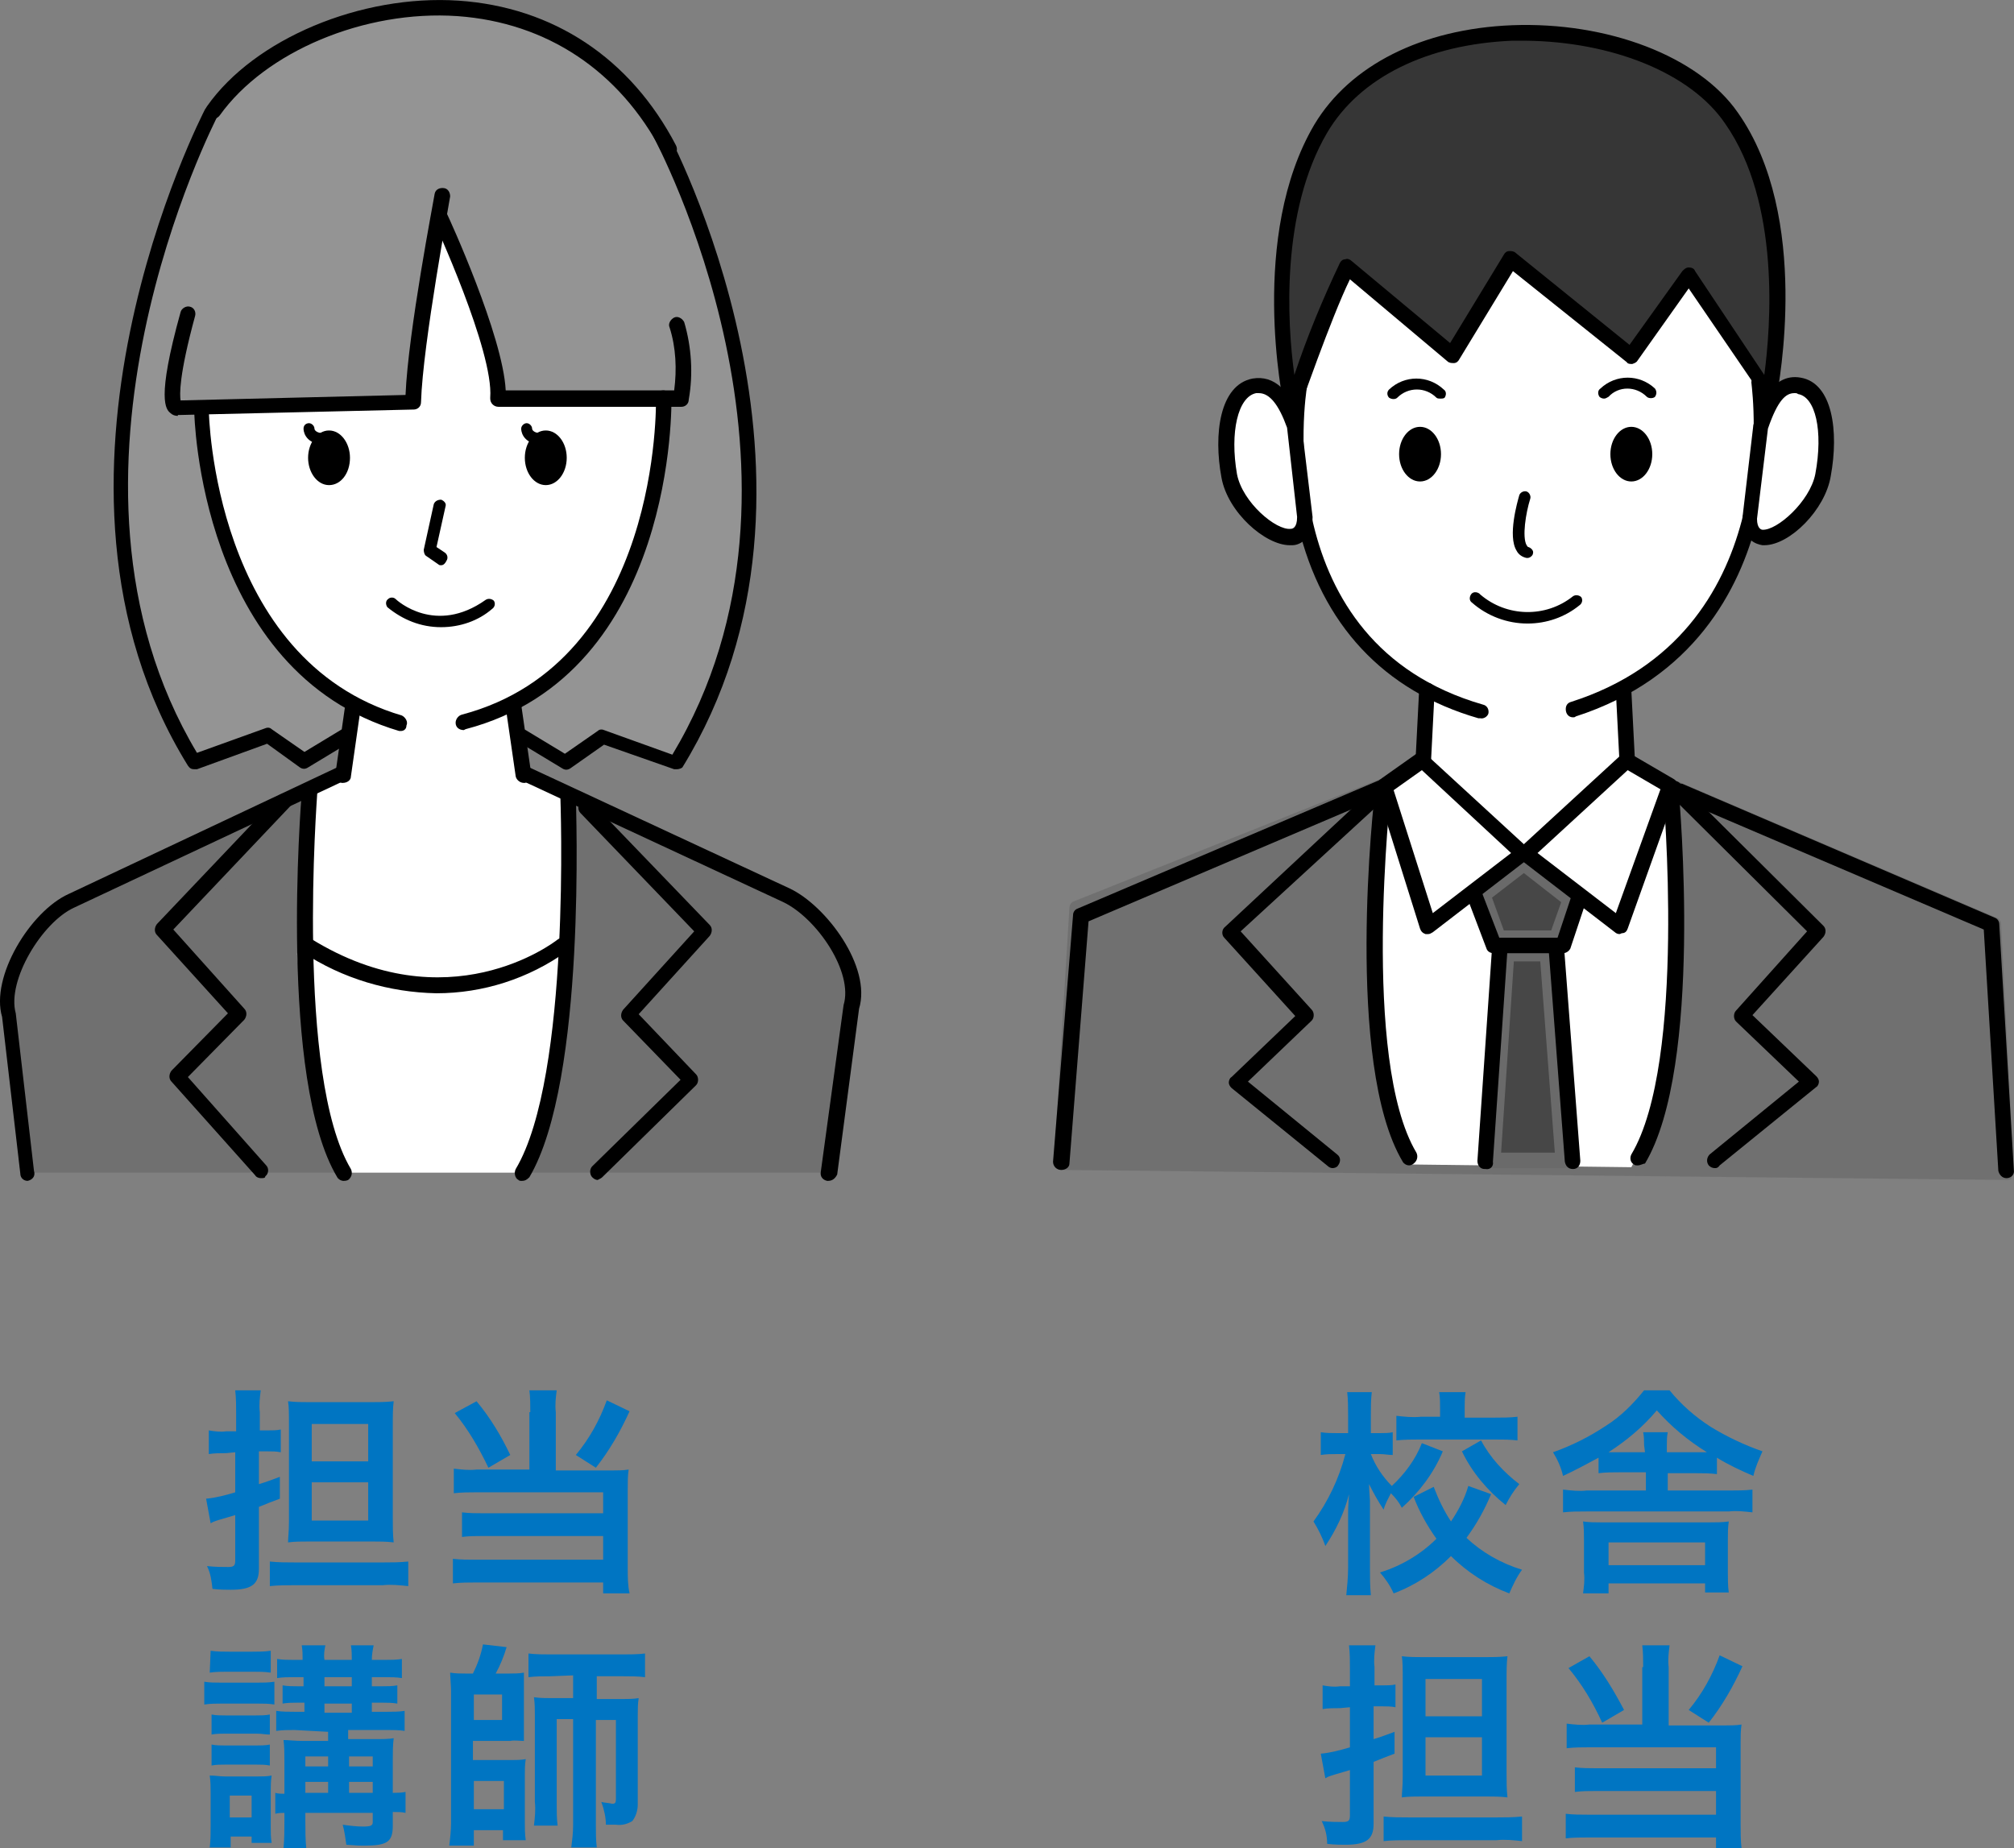 <?xml version="1.0" encoding="UTF-8"?><svg id="_レイヤー_2" xmlns="http://www.w3.org/2000/svg" viewBox="0 0 221.15 202.97"><rect x="0" y="0" width="221.15" height="202.97" fill="#808080" stroke="none"/><defs><style>.cls-1{fill:#707070;}.cls-1,.cls-2,.cls-3,.cls-4,.cls-5,.cls-6,.cls-7,.cls-8{stroke-width:0px;}.cls-2{fill:#6a6a6a;}.cls-3{fill:#474747;}.cls-4{fill:#949494;}.cls-5{fill:#363636;}.cls-7{fill:#fff;}.cls-8{fill:#0075c2;}</style></defs><g id="_レイヤー_1-2"><path class="cls-8" d="m158.43,159.37c-1,2.4-2.6,4.5-4.5,6.2-.3-.6-.7-1.1-1.2-1.6-.3.6-.6,1.1-.8,1.8-.6-.9-1.1-1.8-1.6-2.8q0,.4.1,1.8v7.4c0,1,0,2,.1,3h-2.7c.1-1,.2-2,.2-3v-6.1s0-.7.1-2c-.5,2-1.4,3.9-2.6,5.7-.3-.9-.8-1.9-1.3-2.7,1.6-2.2,2.8-4.7,3.5-7.4h-.9c-.6,0-1.2,0-1.8.1v-2.5c.6.1,1.2.1,1.8.1h1.2v-2c0-.8,0-1.7-.1-2.5h2.7c-.1.8-.1,1.7-.1,2.5v2h1c.5,0,1,0,1.4-.1v2.5c-.5,0-.9-.1-1.4-.1h-1c.5,1.3,1.3,2.5,2.3,3.5,1.4-1.3,2.6-2.9,3.3-4.7l2.3.9Zm5.3,4.7c-.7,1.7-1.6,3.3-2.7,4.8,1.7,1.6,3.8,2.8,6.1,3.5-.6.8-1,1.7-1.4,2.6-2.4-.9-4.6-2.3-6.4-4.1-1.8,1.8-3.9,3.2-6.3,4.1-.4-.9-.9-1.6-1.5-2.3,2.3-.7,4.5-2,6.2-3.7-1-1.4-1.9-3-2.5-4.6l2.2-1.1c.5,1.3,1.1,2.6,1.9,3.8.8-1.2,1.5-2.5,1.9-3.9l2.5.9Zm-5.6-9.4c0-.6,0-1.2-.1-1.8h2.9c-.1.6-.1,1.2-.1,1.8v1h3.2c.9,0,1.8,0,2.6-.1v2.6c-.8-.1-1.6-.1-2.7-.1h-7.9c-.9,0-1.8,0-2.7.1v-2.7c.9.1,1.8.2,2.7.1h2.1v-.9Zm4.5,3.5c1,1.9,2.5,3.5,4.2,4.8-.6.7-1.1,1.5-1.5,2.3-2-1.6-3.7-3.6-4.8-5.9l2.1-1.2Z"/><path class="cls-8" d="m177.93,161.67c-.8,0-1.6,0-2.4.1v-1.7c-1.3.7-2.6,1.4-3.9,2-.2-.9-.6-1.8-1.1-2.6,2-.7,4-1.7,5.8-2.9,1.6-1,3-2.4,4.2-3.9h2.8c1.3,1.6,2.8,2.9,4.5,4,1.8,1.1,3.7,2,5.7,2.7-.4.9-.8,1.8-1,2.7-1.4-.6-2.7-1.2-4-2v1.8c-.8-.1-1.6-.1-2.4-.1h-3v1.9h6.7c.9,0,1.8,0,2.6-.1v2.5c-.9-.1-1.7-.2-2.6-.1h-15.6c-.9,0-1.8,0-2.6.1v-2.5c.9.1,1.8.2,2.6.1h6.5v-2h-2.8Zm-1.3,13.3h-2.8c.1-.8.2-1.5.1-2.3v-3.6c0-.7,0-1.3-.1-2,.7.1,1.3.1,2,.1h11.9c.7,0,1.4,0,2.1-.1-.1.7-.1,1.3-.1,2v3.6c0,.7,0,1.5.1,2.2h-2.6v-1h-10.6v1.1Zm3.9-16.3c0-.5,0-.9-.1-1.4h2.7c-.1.5-.1.9-.1,1.4v.8h4.4c-2.1-1.3-3.9-2.8-5.5-4.6-1.5,1.8-3.3,3.3-5.3,4.6h4l-.1-.8Zm-3.9,13.2h10.6v-2.5h-10.6v2.5Z"/><path class="cls-8" d="m147.13,187.57c-.6,0-1.3,0-1.9.1v-2.6c.6.1,1.2.2,1.9.1h1.1v-2c0-.8,0-1.6-.1-2.5h2.9c-.1.8-.2,1.6-.1,2.4v2h.9c.5,0,1,0,1.4-.1v2.5c-.5-.1-1-.1-1.5-.1h-.9v3.6c1-.3,1.2-.4,2.3-.8v2.4c-1.1.4-1.3.5-2.3.9v6.8c0,1.7-.8,2.3-3.1,2.3-.5,0-1.2,0-2-.1,0-.9-.2-1.7-.6-2.5.9.1,1.7.1,2.3.1s.8-.1.8-.7v-5l-1.7.5c-.3.1-.7.2-1,.4l-.5-2.7c1.1-.1,2.2-.4,3.2-.7v-4.4l-1.1.1Zm4.8,11.9c.9.1,1.9.1,2.8.1h9.6c.9,0,1.8,0,2.8-.1v2.7c-.9-.1-1.9-.2-2.8-.1h-9.6c-.9,0-1.9,0-2.8.1v-2.7Zm4.4-2.2c-.9,0-1.7,0-2.4.1,0-.5.1-1.2.1-2.3v-10.6c0-1.2,0-2-.1-2.6.8.1,1.6.1,2.5.1h6.5c.9,0,1.7,0,2.6-.1-.1.8-.1,1.5-.1,2.9v9.8c0,1.2,0,1.9.1,2.8-.8-.1-1.6-.1-2.5-.1h-6.7Zm.2-8.8h6.2v-4.1h-6.2v4.1Zm0,6.5h6.2v-4.2h-6.2v4.2Z"/><path class="cls-8" d="m180.43,183.07c0-.8,0-1.6-.1-2.4h3c-.1.8-.2,1.6-.1,2.4v6.4h6.1c.6,0,1.3,0,1.9-.1-.1.7-.1,1.3-.1,2v8.9c0,.9,0,1.8.1,2.7h-2.8v-1.2h-13.9c-.9,0-1.8,0-2.6.1v-2.7c.8.1,1.7.1,2.5.1h14v-2.6h-13.2c-.8,0-1.5,0-2.3.1v-2.7c.8.1,1.6.1,2.3.1h13.2v-2.3h-13.9c-.8,0-1.6,0-2.5.1v-2.7c.8.1,1.7.2,2.5.1h5.8v-6.3h.1Zm-5.9-1.2c1.5,1.8,2.7,3.8,3.8,5.9l-2.4,1.4c-1-2.2-2.2-4.2-3.7-6l2.3-1.3Zm16.8,1.1c-1,2.2-2.2,4.3-3.7,6.2l-2.2-1.4c1.5-1.8,2.6-3.8,3.4-6l2.5,1.2Z"/><path class="cls-8" d="m24.83,159.57c-.6,0-1.3,0-1.9.1v-2.6c.6.1,1.3.2,1.9.1h1.1v-2c0-.8,0-1.6-.1-2.5h2.8c-.1.8-.2,1.6-.1,2.4v2h.9c.5,0,1,0,1.4-.1v2.5c-.5-.1-1-.1-1.5-.1h-.9v3.6c1-.3,1.2-.4,2.3-.8v2.4c-1.1.4-1.3.5-2.3.9v6.8c0,1.7-.8,2.3-3.1,2.3-.5,0-1.2,0-2-.1-.1-.9-.2-1.7-.6-2.5.9.1,1.7.1,2.3.1s.8-.1.8-.7v-5l-1.7.5c-.3.1-.7.2-1,.4l-.5-2.7c1.1-.1,2.2-.4,3.2-.7v-4.4l-1,.1Zm4.8,11.9c.9.1,1.9.1,2.8.1h9.6c.9,0,1.8,0,2.8-.1v2.7c-.9-.1-1.9-.2-2.8-.1h-9.6c-.9,0-1.9,0-2.8.1v-2.7Zm4.4-2.2c-.9,0-1.7,0-2.4.1,0-.5.1-1.2.1-2.3v-10.6c0-1.2,0-2-.1-2.6.8.1,1.6.1,2.5.1h6.5c.9,0,1.7,0,2.6-.1-.1.8-.1,1.5-.1,2.9v9.8c0,1.2,0,1.9.1,2.8-.8-.1-1.6-.1-2.4-.1h-6.8Zm.2-8.8h6.2v-4.1h-6.2v4.1Zm0,6.5h6.2v-4.2h-6.2v4.2Z"/><path class="cls-8" d="m58.23,155.07c0-.8,0-1.6-.1-2.4h3c-.1.8-.2,1.6-.1,2.4v6.4h6.1c.6,0,1.3,0,1.9-.1-.1.7-.1,1.3-.1,2v8.9c0,.9,0,1.8.2,2.7h-2.9v-1.2h-13.9c-.9,0-1.7,0-2.6.1v-2.7c.8.1,1.7.1,2.5.1h14v-2.6h-13.2c-.8,0-1.5,0-2.3.1v-2.7c.8.1,1.6.1,2.3.1h13.2v-2.3h-13.9c-.8,0-1.6,0-2.5.1v-2.7c.8.1,1.7.2,2.5.1h5.8v-6.3h.1Zm-5.9-1.2c1.5,1.8,2.7,3.8,3.7,5.9l-2.4,1.4c-1-2.1-2.2-4.2-3.7-6l2.4-1.3Zm16.8,1.1c-1,2.2-2.2,4.3-3.7,6.2l-2.2-1.4c1.5-1.8,2.6-3.8,3.4-6l2.5,1.2Z"/><path class="cls-8" d="m22.43,184.67c.6.1,1.2.1,1.9.1h3.9c.6,0,1.2,0,1.9-.1v2.5c-.6-.1-1.2-.1-1.8-.1h-4c-.6,0-1.2,0-1.9.1v-2.5Zm.6,18.2c.1-.8.1-1.6.1-2.4v-3.5c0-.7,0-1.3-.1-2,.7,0,1,.1,1.7.1h3.6c.5,0,1,0,1.5-.1-.1.6-.1,1.2-.1,1.8v3.9c0,.6,0,1.1.1,1.7h-2.2v-.7h-2.3v1.2h-2.3Zm.1-21.6c.7.1,1.3.1,2,.1h2.6c.7,0,1.3,0,2-.1v2.4c-.7-.1-1.3-.1-2-.1h-2.7c-.7,0-1.3,0-2,.1l.1-2.4Zm.1,7c.5.1,1,.1,1.5.1h3.4c.5,0,1,0,1.5-.1v2.2c-.5,0-.8-.1-1.5-.1h-3.4c-.5,0-1,0-1.5.1,0,0,0-2.2,0-2.2Zm0,3.3c.5.1,1,.1,1.5.1h3.4c.5,0,1,0,1.5-.1v2.3c-.5-.1-1-.1-1.5-.1h-3.4c-.5,0-1,0-1.5.1v-2.3Zm2,8h2.4v-2.4h-2.4v2.4Zm7.1-9.6c-.7,0-1.3,0-2,.1v-2.2c.7.1,1.3.1,2,.1h1.1v-1h-.7c-.6,0-1.1,0-1.7.1v-2c.6.1,1.1.1,1.7.1h.6v-1h-1.1c-.6,0-1.2,0-1.8.1v-2.1c.6.1,1.2.1,1.8.1h1c0-.5,0-1.1-.1-1.6h2.6c-.1.5-.2,1-.1,1.6h3c0-.5,0-1.1-.1-1.6h2.5c-.1.5-.2,1-.2,1.6h1.5c.6,0,1.2,0,1.8-.1v2.1c-.6-.1-1.2-.1-1.8-.1h-1.5v1h1.1c.6,0,1.1,0,1.7-.1v2c-.6-.1-1.1-.1-1.7-.1h-1.1v1h1.7c.6,0,1.3,0,1.9-.1v2.2c-.6-.1-1.3-.1-1.9-.1h-4.3v1h2.8c.9,0,1.7,0,2.2-.1-.1.8-.1,1.6-.1,2.4v3.6c.5,0,.9,0,1.4-.1v2.3c-.4-.1-.9-.1-1.4-.1v1.5c0,1.8-.6,2.2-3.2,2.2-.4,0-.7,0-1.9-.1-.1-.7-.2-1.5-.4-2.2.7.1,1.5.2,2.2.2.9,0,1.1-.1,1.1-.5v-1h-7.4v.9c0,1,0,2,.1,3h-2.5c.1-1,.1-2,.1-3v-.9c-.3,0-.7,0-1,.1v-2.3c.3.1.7.1,1,.1v-3.7c0-.7,0-1.5-.1-2.2.6,0,1.1.1,2.3.1h2.6v-1l-3.7-.2Zm3.7,2.9h-2.5v1.1h2.5v-1.1Zm0,2.8h-2.5v1.2h2.5v-1.2Zm2.6-10.5v-1h-3v1h3Zm0,2.9v-1h-3v1h3Zm2.3,5.9v-1.1h-2.6v1.1h2.6Zm0,2.9v-1.2h-2.6v1.2h2.6Z"/><path class="cls-8" d="m51.93,183.77c.5-1,.9-2.1,1.1-3.2l2.6.3c-.3,1-.7,2-1.2,2.9h1.5c.5,0,1.1,0,1.6-.1v7.5c-.5,0-1-.1-1.5,0h-4.1v2.1h4.1c.6,0,1.1,0,1.7-.1-.1.6-.1,1.2-.1,1.8v5.1c0,.7,0,1.3.1,2h-2.5v-1.1h-3.2v1.7h-2.7c.1-.8.2-1.7.2-2.5v-14.5c0-.5-.1-1.6-.1-2,.6.1,1.1.1,1.7.1h.8Zm.1,5.1h3.1v-2.8h-3.1v2.8Zm0,9.8h3.3v-3.1h-3.3v3.1Zm8.4-14.6c-.8,0-1.6,0-2.4.1v-2.6c.8.1,1.7.1,2.5.1h7.8c.8,0,1.7,0,2.5-.1v2.6c-.8-.1-1.6-.1-2.4-.1h-2.9v2.5h2.7c.6,0,1.3,0,1.9-.1-.1.6-.1,1.3-.1,1.9v9.8c0,.6-.2,1.3-.6,1.8-.5.3-1.1.5-1.8.4h-1.1c0-.8-.2-1.7-.5-2.5.4.1.8.1,1.2.2.3,0,.4-.1.4-.5v-8.7h-2.2v11.6c0,.8,0,1.6.1,2.4h-2.8c.1-.8.2-1.6.2-2.4v-11.7h-1.8v9.4c0,.8,0,1.5.1,2.3h-2.6c.1-.9.2-1.7.1-2.6v-9.5c0-.7,0-1.3-.1-2,.7.1,1.3.1,2,.1h2.3v-2.5l-2.5.1Z"/><polygon class="cls-1" points="220.43 128.67 219.13 101.67 184.43 86.87 151.63 86.47 118.33 99.77 116.53 127.67 220.43 128.67"/><path class="cls-1" d="m220.43,129.57h0l-103.9-1.1c-.2,0-.5-.1-.6-.3-.2-.2-.2-.4-.2-.6l1.7-27.9c0-.3.2-.6.5-.7l33.3-13.3c.1,0,.2-.1.3-.1l32.8.3c.1,0,.2,0,.3.1l34.6,14.8c.3.1.5.4.5.7l1.4,27c0,.2-.1.5-.2.6,0,.4-.2.5-.5.5Zm-103-2.8l102.1,1-1.3-25.6-34-14.5-32.5-.3-32.7,13-1.6,26.4Z"/><path class="cls-7" d="m151.63,86.47s-3.3,27.3,3.3,41.4l24.2.3s8.1-14.1,4.2-41.9c0,0-16.8-11.1-31.7.2Z"/><polygon class="cls-3" points="162.73 98.27 164.53 102.97 170.83 102.97 172.33 98.67 167.23 94.77 162.73 98.27"/><path class="cls-2" d="m170.83,103.87h-6.4c-.4,0-.7-.2-.8-.5l-1.8-4.7c-.1-.4,0-.8.3-1l4.5-3.5c.3-.2.7-.2,1,0l5.1,3.9c.3.2.4.6.3,1l-1.5,4.3c0,.2-.3.5-.7.5Zm-5.7-1.7h5.2l1.1-3.1-4.1-3.2-3.5,2.7,1.3,3.6Z"/><path class="cls-5" d="m147.63,28.57c.3,0,.5,0,.7.2l10.8,9,5.9-9.7c.1-.2.3-.4.6-.4.2,0,.5,0,.7.2l12.5,10.1,5.8-8.1c.2-.2.4-.4.7-.4h0c.3,0,.5.1.7.4l7.6,11.4c.7-5.2,1.8-18.9-4.3-27.6-3.8-5.4-12.5-8.9-21.9-8.9h-1.4c-9.3.4-16.7,4-20.3,10.1-5.1,8.6-4.4,20.9-3.6,26.6,1.4-4.2,3.1-8.3,5-12.3,0-.4.3-.5.5-.6Z"/><path class="cls-5" d="m142.03,42.17h0c-.5,0-.8-.3-.8-.7-.8-6.4-1.4-18.5,3.8-27.2,3.7-6.3,11.4-10.1,21-10.5,10.2-.4,19.9,3.3,24.1,9.2,6.3,8.9,5.2,22.7,4.5,28.2,0,.4-.3.6-.6.7-.3.1-.7-.1-.9-.4l-7.6-11.4-5.8,8.1c-.3.4-.8.5-1.2.2h0l-12.5-10.1-5.9,9.7c-.1.2-.3.4-.6.4-.2,0-.5,0-.7-.2l-10.8-9c-1.9,4-3.5,8-5,12.2-.4.6-.7.8-1,.8Zm43.3-13.7c.6,0,1.1.3,1.4.8l6.3,9.4c.6-6.2.8-17.3-4.4-24.7-3.8-5.5-12.8-8.9-22.6-8.5-9,.4-16.2,3.9-19.6,9.6-4.1,6.9-4.4,16-3.9,22.4,1.1-3.1,2.4-6.1,3.8-9,.5-.8,1.5-1.1,2.3-.7.1,0,.2.1.2.2l10,8.3,5.4-8.9c.5-.8,1.5-1.1,2.3-.6.1,0,.1.1.2.1l11.9,9.6,5.3-7.4c.3-.3.8-.6,1.4-.6h0Z"/><path class="cls-7" d="m163.33,78.27c-.1.4-.4.6-.8.6h-.3c-1.7-.5-3.3-1.1-4.8-1.9l-.3,6.4,10.1,9.3,10.5-9.7-.3-6.1c-1.5.7-3,1.3-4.6,1.8h-.3c-.5,0-.9-.4-.9-.8s.2-.7.6-.8c23.4-7.5,19.9-33.8,19.8-34.9v-.3l-6.8-10.2-5.6,7.9c-.1.2-.3.3-.6.4-.2,0-.5,0-.6-.2l-12.5-10-5.9,9.7c-.1.2-.3.4-.6.4-.2,0-.5,0-.7-.2l-10.7-8.9c-1.4,3-3.5,8.6-4.7,11.8-.6,4.6-.4,9.3.5,13.9.1.1.2.3.2.5v.2c1.8,7.9,6.6,16.6,18.7,20.1.4.1.7.6.6,1Z"/><path class="cls-7" d="m167.23,93.67c-.2,0-.4-.1-.6-.2l-10.1-9.3c-.2-.2-.3-.4-.3-.7l.3-6.4c0-.3.2-.5.4-.7.2-.1.4-.2.7-.1-7.4-3.6-12.4-10.1-14.4-18.9v-.4c-.1-.1-.1-.2-.1-.3-.9-4.7-1.1-9.4-.5-14.1,1.2-3.3,3.3-9.1,4.8-12.1.1-.2.3-.4.6-.5s.5,0,.7.2l10.7,8.9,5.9-9.7c.2-.4.8-.5,1.2-.3,0,0,.1,0,.1.1l12.5,10,5.6-7.9c.1-.2.4-.4.7-.4s.5.1.7.4l6.9,10.3c.1.2.2.5.1.7.1,1,3.3,24.5-15.8,34,.2-.1.5,0,.7.1.3.1.4.4.4.7l.3,6.1c0,.3-.1.5-.3.7l-10.5,9.7c-.3,0-.5.1-.7.1Zm-9.3-10.5l9.2,8.5,9.6-8.9-.2-4.5c-1.1.5-2.3,1-3.5,1.4-.9.2-1.8-.4-2-1.3-.2-.8.3-1.7,1-2,22.8-7.3,19.4-32.9,19.2-34v-.2l-6-9-4.9,6.9c-.3.4-.7.6-1.1.7-.5.1-.9-.1-1.3-.4l-11.7-9.4-5.4,8.9c-.5.8-1.5,1.1-2.3.6-.1,0-.1-.1-.2-.1l-9.9-8.2c-1.4,3.1-3.2,8-4.2,10.8-.5,4.4-.4,8.9.5,13.2.1.2.2.5.2.8h0c2.3,10.1,8.4,16.7,18.1,19.5.9.3,1.4,1.2,1.2,2.1h0c-.3.9-1.2,1.4-2.1,1.2-1.3-.4-2.6-.8-3.8-1.4l-.4,4.8Zm3.2-5.5l1.4.4h0c-.5-.1-1-.3-1.4-.4h0Zm11.9.2l-.4.1.4-.1Zm-28.2-21l-.8.1h.2l.6-.1Z"/><ellipse class="cls-6" cx="155.93" cy="49.87" rx="2.3" ry="3"/><ellipse class="cls-6" cx="179.13" cy="49.87" rx="2.3" ry="3"/><path class="cls-6" d="m176.13,43.77c-.2,0-.4-.1-.5-.2-.2-.3-.2-.7.1-.9h0c1.7-1.6,4.3-1.6,6,0,.2.3.2.6,0,.9-.2.2-.7.2-.9,0h0c-1.2-1.2-3.1-1.2-4.2,0h0c-.2.1-.3.2-.5.2Z"/><path class="cls-6" d="m167.73,68.47c-2.2,0-4.4-.8-6.1-2.3-.3-.2-.3-.6-.1-.9.2-.3.6-.3.9-.1l.1.1c2.9,2.5,7.2,2.6,10.2.2.3-.2.7-.1.9.1.2.3.1.7-.2.9h0c-1.6,1.3-3.6,2-5.7,2Z"/><path class="cls-6" d="m167.73,61.27h-.1c-.5-.1-.9-.4-1.1-.8-1-1.6.1-5.4.3-6.1.1-.3.5-.5.8-.4s.5.5.4.8c-.5,1.6-.9,4.2-.4,5.1.1.1.1.2.2.2.3.1.6.4.5.7h0c0,.2-.3.5-.6.5Z"/><path class="cls-6" d="m158.13,43.77c-.1,0-.3,0-.4-.1-1.2-1.2-3.1-1.2-4.3,0-.2.2-.6.2-.9,0-.2-.2-.3-.6,0-.9h0c1.7-1.6,4.3-1.6,6,0,.3.2.3.6.1.9h0c-.1.1-.3.1-.5.1Z"/><polygon class="cls-3" points="165.43 104.67 163.93 127.37 171.73 127.37 170.03 104.67 165.43 104.67"/><path class="cls-2" d="m171.73,128.27h-7.8c-.2,0-.5-.1-.6-.3-.2-.2-.3-.4-.2-.6l1.6-22.7c0-.5.4-.8.9-.8h4.5c.5,0,.8.4.9.8l1.7,22.7c0,.2-.1.5-.2.6-.3.2-.6.3-.8.3Zm-6.9-1.7h5.9l-1.6-21h-2.9l-1.4,21Z"/><path class="cls-6" d="m172.73,78.77c-.5,0-.8-.4-.8-.9,0-.4.2-.7.6-.8,23.4-7.5,19.9-33.8,19.8-34.9-.1-.5.2-.9.7-1h0c.5-.1.9.3,1,.7.6,5.1.2,10.3-1.1,15.3-1.9,7.5-6.9,17.3-19.9,21.5-.1.1-.2.1-.3.1Z"/><path class="cls-6" d="m162.53,78.87h-.2c-10.4-3-17.2-10.3-19.8-21.2-1.2-5.1-1.4-10.4-.7-15.6.1-.5.5-.8,1-.7.5.1.8.5.7,1h0c-.2,1.1-4.3,28.2,19.3,35,.5.1.7.6.6,1-.1.3-.5.6-.9.5h0Z"/><path class="cls-7" d="m142.13,46.87c-.9-3-2.3-4.9-4.4-4.5-2.8.5-3.6,5.1-2.8,9.9s8.3,9.7,8.3,4.5l-1.1-9.9Z"/><path class="cls-6" d="m141.63,59.87c-2.7,0-6.8-3.6-7.5-7.4-.9-4.8-.2-10.2,3.4-10.9,2.4-.4,4.2,1.3,5.4,5v.2l1.2,10c0,2.7-1.7,3.1-2.2,3.1h-.3Zm-3.4-16.7h-.3c-2,.4-2.9,4.3-2.1,8.9.6,3.1,4.3,6.2,5.9,6,.2,0,.7-.1.7-1.3l-1.1-9.8c-.9-2.5-1.9-3.8-3.1-3.8h0Z"/><path class="cls-7" d="m197.53,42.37c-2.1-.4-3.3,1.5-4.2,4.4l-1.2,10.1c0,5.1,7.2.1,8-4.7.9-4.8.2-9.3-2.6-9.8Z"/><path class="cls-6" d="m193.73,59.87h-.2c-.6-.1-2.2-.5-2.2-3l1.2-10.2c.5-1.7,1.9-5.8,5.2-5.2h0c3.5.6,4.2,5.9,3.3,10.8-.6,3.7-4.5,7.6-7.3,7.6Zm3.3-16.7c-.9,0-1.8.7-2.9,3.9l-1.2,9.9c0,1.1.5,1.2.6,1.2,1.6.1,5.2-3.1,5.8-6.1.9-4.8,0-8.5-1.9-8.8h0c-.1-.1-.2-.1-.4-.1Z"/><path class="cls-6" d="m141.83,45.47h0c-.4,0-.8-.3-.8-.7-.2-.8-3.9-18.9,3.3-31.1,3.9-6.5,11.8-10.5,21.7-10.9,10.5-.4,20.5,3.4,24.8,9.6,8.1,11.5,4.4,30.2,4.3,31-.1.5-.5.8-1,.7-.2,0-.4-.2-.5-.4l-8.2-12-5.6,7.9c-.1.2-.3.3-.6.4-.2,0-.5,0-.6-.2l-12.5-10-5.9,9.7c-.1.2-.3.4-.6.4-.2,0-.5,0-.7-.2l-10.7-9c-2.1,4.3-5.5,14.2-5.6,14.3-.2.3-.5.5-.8.5Zm25.7-41h-1.5c-9.3.4-16.7,4-20.3,10.1-5.1,8.7-4.4,20.9-3.6,26.6,1.4-4.2,3.1-8.3,5-12.3.1-.2.3-.4.6-.4.2-.1.5,0,.7.2l10.8,9,5.9-9.7c.1-.2.3-.4.6-.4.2,0,.5,0,.7.2l12.5,10.1,5.8-8.1c.2-.2.4-.4.7-.4s.6.1.7.4l7.6,11.4c.7-5.2,1.8-18.9-4.3-27.6-3.8-5.6-12.5-9-21.9-9.1h0Z"/><path class="cls-6" d="m178.73,84.47c-.5,0-.8-.4-.9-.8l-.4-7.8c0-.5.3-.9.8-.9s.9.4.9.8l.4,7.8c0,.5-.3.9-.8.9h0Z"/><path class="cls-6" d="m156.33,84.47h0c-.5,0-.9-.4-.9-.9l.4-7.8c0-.5.4-.8.9-.8s.8.4.8.9l-.4,7.8c0,.4-.3.8-.8.8Z"/><polygon class="cls-7" points="156.03 83.47 151.93 86.47 156.83 101.67 167.13 93.77 156.03 83.47"/><path class="cls-6" d="m156.83,102.57h-.3c-.3-.1-.5-.3-.6-.6l-4.8-15.3c-.1-.4,0-.7.3-1l4.1-2.9c.3-.2.8-.2,1.1.1l11.1,10.2c.2.2.3.4.3.7,0,.2-.1.5-.3.6l-10.4,8c-.2.1-.3.2-.5.2Zm-3.8-15.8l4.3,13.5,8.6-6.6-9.8-9.1-3.1,2.2Z"/><path class="cls-6" d="m116.53,128.47h0c-.5,0-.9-.4-.9-.9h0l2.2-27.1c0-.3.2-.6.5-.7l32.9-14c.4-.2.9,0,1.1.5.2.4,0,.9-.4,1.1h0l-32.4,13.8-2.1,26.6c0,.4-.4.7-.9.7Z"/><path class="cls-6" d="m220.33,129.37c-.5,0-.8-.4-.9-.8l-1.6-26.5-33.7-14.4c-.4-.2-.6-.7-.5-1.1.2-.4.7-.6,1.1-.5h0l34.3,14.7c.3.1.5.4.5.7l1.6,27c.1.5-.3.9-.8.9h0Z"/><path class="cls-6" d="m154.73,127.97c-.3,0-.6-.2-.7-.4-6.4-10.7-3.2-39.8-3-41,0-.5.4-.8.9-.8h0c.5.1.8.5.8.9h0c0,.3-3.3,29.7,2.8,39.9.2.4.1.9-.3,1.2h0c-.1.1-.3.2-.5.2Z"/><path class="cls-6" d="m171.63,104.67h-7.6c-.4,0-.7-.2-.8-.5l-2.2-5.8c-.2-.4.1-.9.5-1.1s.9.1,1.1.5h0l2,5.2h6.4l1.6-4.8c.2-.4.7-.6,1.1-.4s.6.6.5,1l-1.8,5.4c-.1.2-.4.5-.8.5Z"/><path class="cls-6" d="m172.73,128.37c-.5,0-.8-.3-.9-.8l-1.8-23.6c0-.5.3-.9.8-.9s.9.3.9.8h0l1.8,23.6c0,.5-.3.9-.8.9h0Z"/><path class="cls-6" d="m163.13,128.37h-.1c-.5,0-.8-.4-.8-.9h0l1.6-23.3c.1-.5.5-.8,1-.7.4.1.7.4.7.8l-1.6,23.3c.1.5-.3.9-.8.8h0Z"/><path class="cls-6" d="m146.33,128.27c-.2,0-.4-.1-.5-.2l-10.6-8.6c-.2-.2-.3-.4-.3-.6s.1-.5.3-.6l7-6.7-7.8-8.6c-.3-.3-.3-.9.1-1.2l16.4-15.3c.3-.3.9-.3,1.2,0s.3.9,0,1.2h0l-15.9,14.6,7.8,8.6c.3.3.3.9,0,1.2l-7,6.7,9.8,8c.4.3.4.8.1,1.2h0c-.1.2-.4.3-.6.3Z"/><polygon class="cls-7" points="178.63 83.47 183.33 86.27 177.83 101.67 167.43 93.77 178.63 83.47"/><path class="cls-6" d="m177.83,102.57c-.2,0-.4-.1-.5-.2l-10.4-8c-.2-.2-.3-.4-.3-.6,0-.3.1-.5.3-.7l11.1-10.2c.3-.2.7-.3,1-.1l4.8,2.8c.3.2.5.6.4,1l-5.5,15.4c-.1.3-.3.5-.6.5-.1,0-.2.1-.3.1Zm-9-8.9l8.6,6.6,4.9-13.6-3.6-2.1-9.9,9.1Z"/><path class="cls-6" d="m179.83,127.97c-.2,0-.3,0-.4-.1-.4-.2-.5-.7-.3-1.1h0c6.1-10.2,3.5-39.6,3.5-39.9,0-.5.3-.9.8-.9h0c.5,0,.9.3.9.8.1,1.2,2.7,30.3-3.7,41-.2,0-.5.2-.8.2Z"/><path class="cls-6" d="m188.33,128.27c-.3,0-.5-.1-.7-.3-.3-.4-.2-.9.1-1.2h0l9.8-8-6.9-6.6c-.3-.3-.3-.9,0-1.2l7.8-8.7-15.2-15.1c-.3-.3-.3-.9,0-1.2.3-.3.9-.3,1.2,0h0l15.8,15.7c.3.3.3.8,0,1.2l-7.8,8.6,7,6.7c.2.2.3.4.3.6s-.1.5-.3.6l-10.6,8.6c-.2.3-.4.3-.5.3Z"/><path class="cls-1" d="m18.93,117.67l6.1-6.3-7.8-8.6c-.3-.3-.3-.8,0-1.2l10.3-10.9-19.3,9.1c-3.5,1.6-7.4,8-6.4,11.6l1.1,16.5h24.4l-8.4-9.1c-.3-.3-.3-.8,0-1.1Z"/><path class="cls-1" d="m27.33,128.77H2.93c-.5,0-.8-.4-.8-.8l-1.1-16.5c-1.2-3.9,3-10.7,6.8-12.4l19.3-9.1c.4-.2.8,0,1,.3s.2.8-.1,1.1l-10.3,10.9,7.8,8.6c.3.3.3.8,0,1.2l-6.2,6.3,8.4,9.1c.2.2.3.6.2.9,0,.2-.3.4-.6.4Zm-23.6-1.7h21.6l-7.1-7.7c-.6-.7-.6-1.7,0-2.3l5.6-5.7-7.3-8c-.6-.7-.6-1.7,0-2.3l7.2-7.6-15.3,7.2c-3.2,1.4-6.8,7.3-5.9,10.6l1.2,15.8Zm15.2-9.4l.6.6h0l-.6-.6Z"/><path class="cls-1" d="m78.03,102.77l-7.8,8.6,6.3,6.6c.2.2.2.4.2.6s-.1.4-.3.6l-9.5,8.8h23.3l2.4-17.6c1.1-3.6-2.9-9.5-6.6-11.3l-18.8-8.8,10.8,11.2c.3.4.3,1,0,1.3Z"/><path class="cls-1" d="m90.23,128.77h-23.2c-.5,0-.9-.4-.8-.9,0-.2.1-.4.3-.6l9.5-8.8-6.3-6.6c-.3-.3-.3-.8,0-1.2l7.8-8.6-10.8-11.2c-.3-.3-.3-.8-.1-1.1.2-.3.6-.4,1-.3l18.8,8.8c4.1,2,8.3,8.3,7.1,12.3l-2.3,17.4c-.2.5-.6.8-1,.8Zm-21-1.7h20.3l2.3-16.8c1-3.2-2.8-8.8-6.1-10.4l-14.6-6.8,7.7,7.9c.6.7.6,1.7,0,2.3h0l-7.3,8.1,5.8,6c.3.3.5.8.5,1.2,0,.5-.2.9-.6,1.2l-8,7.3Z"/><path class="cls-1" d="m33.63,87.27l-14.6,14.9,7.8,8.7c.3.3.3.8,0,1.2l-6.1,6.3,8.9,9.7h7c-2.9-6.1-2.9-38.4-3-40.8Z"/><path class="cls-1" d="m36.63,128.77h-7c-.2,0-.5-.1-.6-.3l-9-9.7c-.3-.3-.3-.8,0-1.2l6.1-6.3-7.8-8.7c-.3-.3-.3-.8,0-1.2l14.7-14.9c.3-.3.9-.3,1.2,0,.2.2.3.4.3.6v1.5c.3,27.7,1.7,36.4,2.9,38.8.2.4,0,.9-.4,1.1-.2.3-.3.3-.4.3h0Zm-6.6-1.7h5.4c-1.5-4.9-2.4-17.6-2.6-37.8l-12.7,12.9,7.3,8.1c.6.7.6,1.7,0,2.3l-5.6,5.7,8.2,8.8Z"/><path class="cls-7" d="m46.93,108.27c-4.7,0-9.3-1.2-13.5-3.6.8,8.5,2.2,18.1,5.1,23.3h17.8c3.1-5.2,4.8-15.1,5.8-23.7-4.6,2.5-9.9,3.9-15.2,4Z"/><path class="cls-7" d="m56.33,128.77h-17.8c-.3,0-.6-.2-.7-.4-3.1-5.5-4.4-15.5-5.2-23.6,0-.3.1-.6.4-.8.3-.2.6-.2.9,0,4,2.2,8.4,3.4,13,3.4,5.2-.1,10.2-1.4,14.8-3.8.3-.2.6-.2.9,0,.3.2.4.5.4.8-1.3,11.5-3.3,19.6-5.9,24-.2.3-.5.4-.8.4Zm-17.2-1.7h16.8c2.2-4,4-11.4,5.2-21.3-4.4,2.1-9.3,3.3-14.2,3.3-4.3,0-8.6-1-12.4-2.9.7,7,2,15.9,4.6,20.9Z"/><path class="cls-1" d="m64.53,127.97l10.2-9.4-6.3-6.5c-.3-.3-.3-.8,0-1.2l7.8-8.6-13.4-13.8c-.3,6.6.5,29.9-4.5,39.5h6.2Z"/><path class="cls-1" d="m64.53,128.77h-6.2c-.3,0-.6-.2-.7-.4-.2-.3-.2-.6,0-.8,4.1-7.8,4.3-25.1,4.4-34.4,0-2,0-3.6.1-4.7,0-.3.2-.6.6-.8.3-.1.7,0,.9.2l13.4,13.7c.3.3.3.8,0,1.2l-7.9,8.7,6.3,6.5c.2.2.2.4.2.6s-.1.4-.3.6l-10.2,9.4c-.2.2-.4.2-.6.2Zm-4.9-1.7h4.5l9.3-8.6-5.7-5.9c-.6-.7-.6-1.7,0-2.3l7.3-8.1-11.5-11.7v2.7c0,9-.1,25.3-3.9,33.9Z"/><path class="cls-4" d="m37.93,77.77c-14.9-8.5-16.4-28.7-16.6-32.1h-1.8c-.3,0-.6-.1-.8-.3-.5-.4-1.6-1.4,1.1-11.1.1-.5.6-.7,1-.6.5.1.7.6.6,1h0c-1.8,6.6-1.7,8.7-1.6,9.3l24.7-.6c.3-7,3-21.4,3.2-22.1,0-.5.5-.8.9-.8s.8.5.8.9v.2s-.1.7-.3,1.8c.4.8,6.2,13.5,6.4,19.5h18.6c.3-2.3.2-4.7-.5-6.9-.2-.4,0-.9.5-1.1.4-.2.9,0,1.1.5h0c.8,2.7,1,5.7.5,8.5-.1.4-.4.7-.8.7h-1.1c-.1,4.5-1.3,24.8-16.4,33.1l.3,2.2h.1l4.3,2.6,3.6-2.5c.2-.1.5-.2.7-.1l7.6,2.8c15.7-26.2,2.9-57.5-1.1-65.8,0,0-.1,0-.1-.1-4.7-9-12.7-14.3-22.5-15-10.2-.7-21.2,3.9-26.1,10.9-.1.1-.2.2-.3.2-1.6,3.1-19.7,40.5-2.2,69.7l7.5-2.7c.2-.1.5,0,.7.1l3.6,2.5,4-2.4.4-2.3Z"/><path class="cls-4" d="m21.73,83.57c-.3,0-.6-.2-.7-.4-17.6-29.4.1-66.4,2.2-70.6.1-.2.2-.3.4-.4C28.73,4.97,39.93.27,50.43.97c10.1.7,18.3,6.1,23.1,15.3l.1.1c4.3,9.1,16.9,40.3,1.1,66.7-.2.3-.6.5-1,.4l-7.5-2.7-3.5,2.5c-.3.2-.7.2-.9,0l-4.3-2.6c-.3-.1-.5-.4-.5-.6l-.3-2.2c-.1-.3.1-.7.4-.9,14.7-8.1,15.9-28.4,15.9-32.3,0-.5.4-.8.8-.8h-18.2c-.5,0-.8-.4-.9-.8-.2-5.9-6.3-19-6.4-19.1-.1-.1-.1-.3-.1-.5-.8,4.2-2.5,14.5-2.8,20.1,0,.4-.4.8-.8.8l-23.3.5c.4,0,.8.4.8.8.2,3.8,1.7,23.2,16.1,31.4.3.2.5.5.4.9l-.3,2.4c0,.3-.2.5-.4.6l-4,2.4c-.3.2-.6.2-.9,0l-3.6-2.5-7.5,2.7c0-.1-.1-.1-.2,0Zm44.5-4.5c.2,0,.4,0,.6.1l6.8,2.5c14.8-25.4,2.8-55.4-1.4-64.2l-.1-.2c-4.6-8.8-12.3-13.9-21.8-14.5-9.9-.7-20.6,3.8-25.3,10.5-.1.1-.2.3-.3.4-2.4,4.9-18.8,40-2.5,68.1l6.8-2.5c.5-.2,1.1-.1,1.5.2l3.1,2.2,3.1-1.9.2-1.4c-13.9-8.3-16.1-26.4-16.5-31.7h-.9c-.6,0-1.1-.2-1.5-.5-.9-.9-1.7-2.6.8-12,.2-.9,1.2-1.4,2.1-1.2.9.2,1.4,1.2,1.2,2.1-.8,2.7-1.4,5.4-1.6,8.2l23.1-.5c.5-7.5,3.1-21.3,3.1-21.4.1-.4.3-.8.7-1.1.4-.3.8-.3,1.3-.3.4.1.8.3,1.1.7.3.4.4.8.3,1.3h0s0,.1-.1.4l-.2,1.2c.8,1.8,5.7,12.7,6.4,18.7h17c.2-1.9,0-3.9-.5-5.8-.3-.9.3-1.9,1.2-2.1.8-.2,1.7.2,2,.9.9,2.9,1.1,5.9.5,8.9-.1.8-.8,1.4-1.7,1.4h-.3c-.2,5.5-2,24.4-16.3,32.7l.2,1.1,3.7,2.2,3.1-2.2c.4-.2.7-.3,1.1-.3ZM19.03,44.17c0,.2.1.4.2.5s.1.1.2.1h1.5-1.2c-.2,0-.5-.2-.7-.6Zm55.1-.4h.7c0-.2.1-.5.1-.7,0,.4-.4.7-.8.7Zm.3-8c.3,1,.5,2,.6,3.1-.1-1.1-.3-2.1-.6-3.1h0Zm-25.8-14.3s-.1.6-.3,1.5l.3-1.5Z"/><path class="cls-7" d="m34.13,102.77c14.9,8.9,27.9-.4,28.1-.5s-.3-.1-.3-.2c.4-4.7.4-9.5,0-14.2l-4.2-2h-.1c-.4,0-.8-.3-.8-.7l-1-6.7c-1.5.7-3,1.2-4.6,1.7h-.2c-.5,0-.8-.4-.8-.9,0-.4.3-.7.6-.8,19.8-5.2,21.2-29.1,21.3-33.9h-17.3c-.5,0-.9-.4-.9-.9v-.1c.3-3.8-3.4-13-5.3-17.3-.9,5.3-2.2,13.5-2.3,17.8,0,.5-.4.8-.8.8l-22.4.5c.2,3.6,2,27.4,21.2,33,.5.1.8.5.7,1s-.5.8-1,.7h-.2c-1.5-.4-2.9-1-4.3-1.7l-.9,6.7c-.1.4-.4.7-.8.7h-.1l-3.1,1.4c-.7,5.3-.8,10.5-.5,15.6Z"/><path class="cls-7" d="m47.63,107.47c-4.9,0-9.8-1.4-14-4-.2-.1-.4-.4-.4-.7-.3-4.8-.2-9.7.3-14.5.1-.5.1-.8.1-.9,0-.3.2-.6.5-.8l3.1-1.4c.1-.1.3-.1.4-.1l1-6.6c0-.3.2-.5.4-.6s.5-.1.7,0c-16-7.9-17.5-29.5-17.6-32.2,0-.2.1-.4.2-.6.2-.2.4-.3.6-.3l22.4-.5c.1-4.2,1.3-12,2.3-17.9.1-.4.4-.7.7-.7.4,0,.7.2.9.5,2.1,4.9,5.7,13.7,5.3,17.7h17.3c.2,0,.4.1.6.3.2.2.3.4.2.6-.1,4.5-1.3,25.5-17.4,33,.2-.1.4,0,.6.1.2.1.4.4.4.6l1,6.7h.5l4.2,2c.3.1.5.5.5.8v.8c.4,4.3.4,8.6,0,12.9.1.1.2.3.2.5,0,.3-.1.6-.4.8-4.1,2.9-9.2,4.5-14.6,4.5Zm-12.6-5.2c8.1,4.8,18.1,4.7,26.1-.2v-.1c.4-4.4.4-8.7,0-13.1v-.4l-3.5-1.7h0c-.8,0-1.6-.6-1.7-1.5l-.8-5.6c-1.2.5-2.4.9-3.7,1.2-.9.3-1.8-.2-2.1-1.1v-.1c-.3-.9.3-1.8,1.2-2.1,18.2-4.8,20.4-26.1,20.6-32.2h-16.5c-.5,0-.9-.2-1.2-.5s-.5-.8-.4-1.2c.2-2.3-1.3-7.4-4.1-14.2-.9,4.9-1.5,9.8-1.8,14.8,0,.9-.7,1.7-1.7,1.7l-21.5.5c.4,5.1,3,26.2,20.6,31.4.9.3,1.4,1.2,1.2,2.1h0c-.3.9-1.2,1.4-2.1,1.2h0c-1.1-.3-2.3-.7-3.4-1.2l-.8,5.5c-.1.8-.8,1.4-1.6,1.5l-2.4,1.1v.5c-.6,4.5-.7,9.1-.4,13.7Zm8.3-23.1l.7.2-.7-.2Zm8.2,0l-.5.1.5-.1Z"/><path class="cls-6" d="m38.43,50.27c0,1.7-1,3-2.3,3s-2.3-1.4-2.3-3,1-3,2.3-3,2.3,1.4,2.3,3Z"/><path class="cls-6" d="m35.53,48.87h0c-2.2-.2-2.2-1.7-2.2-1.8,0-.4.3-.6.6-.6h0c.3,0,.6.3.6.6,0,.2.3.5,1,.5.3.1.6.4.5.7,0,.3-.2.6-.5.6h0Z"/><ellipse class="cls-6" cx="59.93" cy="50.27" rx="2.3" ry="3"/><path class="cls-6" d="m59.43,48.87h0c-2.2-.2-2.2-1.7-2.2-1.8,0-.3.3-.6.6-.6s.6.3.6.6c0,.2.3.5,1,.5.3.1.6.4.5.7,0,.3-.3.6-.5.6h0Z"/><path class="cls-6" d="m48.43,68.87c-2.2,0-4.2-.8-5.9-2.2-.2-.3-.2-.7.1-.9.2-.2.6-.2.8,0s4.4,4,9.9.1c.3-.2.7-.1.9.1.2.3.1.7-.2.9-1.5,1.3-3.5,2-5.6,2Z"/><path class="cls-6" d="m48.43,62.07c-.1,0-.2,0-.3-.1l-1.3-.9c-.2-.1-.3-.4-.3-.7l1.1-5c.1-.3.4-.5.8-.5.3.1.6.4.5.7h0l-1,4.5.9.6c.3.2.4.6.2.9h0c-.2.4-.4.5-.6.5Z"/><path class="cls-6" d="m44.03,80.27h-.2c-22-6.5-22.5-34.9-22.5-35.1,0-.5.4-.8.8-.9h0c.5,0,.8.4.8.8h0c0,.3.5,27.4,21.2,33.5.4.2.7.7.5,1.1,0,.4-.3.6-.6.6Z"/><path class="cls-6" d="m50.93,80.17c-.5,0-.9-.3-.9-.8,0-.4.3-.8.7-.9,21.9-5.8,21.3-34.4,21.3-34.7,0-.5.3-.9.8-.9h0c.4,0,.8.3.9.7v.1c0,.3.6,30.3-22.6,36.4l-.2.1Z"/><path class="cls-6" d="m19.53,45.67c-.3,0-.6-.1-.8-.3-.5-.4-1.6-1.4,1.1-11.1.1-.4.6-.7,1-.6.5.1.7.6.6,1h0c-1.8,6.6-1.7,8.7-1.6,9.3l24.7-.6c.3-7,3.1-21.4,3.2-22.1.1-.5.6-.7,1.1-.6.4.1.6.5.6.9,0,.2-3,16.1-3.2,22.6,0,.5-.4.8-.8.8l-25.7.6h-.2v.1Z"/><path class="cls-6" d="m74.83,44.67h-20.1c-.5,0-.9-.4-.9-.9v-.1c.4-5.1-6.2-19.4-6.3-19.6-.2-.4,0-.9.4-1.1h0c.4-.2.9,0,1.1.4h0c.3.6,6.2,13.5,6.5,19.5h18.5c.3-2.3.2-4.7-.5-6.9-.2-.4.1-.9.5-1.1s.9.1,1.1.5c.8,2.7,1,5.7.5,8.5,0,.5-.4.8-.8.8Z"/><path class="cls-6" d="m73.53,17.27c-.3,0-.6-.2-.8-.5-4.7-9-12.7-14.3-22.5-15-10.2-.7-21.1,3.9-26.1,10.9-.3.4-.8.5-1.2.2-.4-.3-.5-.8-.2-1.2C27.93,4.27,39.63-.63,50.33.07c10.4.7,18.9,6.3,23.9,15.9.2.4.1.9-.3,1.1h0c-.1.1-.3.2-.4.2Z"/><path class="cls-6" d="m57.53,85.97c-.4,0-.8-.3-.9-.7l-1.1-7.6c-.1-.5.3-.9.7-1,.5-.1.9.3,1,.7l1.1,7.6c.1.5-.2.9-.7,1h-.1Z"/><path class="cls-6" d="m37.63,85.97h-.1c-.5-.1-.8-.5-.7-.9v-.1l1.1-7.7c.1-.5.5-.8,1-.7h0c.5.1.8.5.7.9v.1l-1.1,7.7c0,.4-.4.7-.9.7Z"/><path class="cls-6" d="m90.93,129.67h-.1c-.5-.1-.8-.5-.7-1h0l2.5-18.3c1.1-3.6-2.9-9.5-6.6-11.3l-28.6-13.3c-.4-.2-.6-.7-.4-1.1s.7-.6,1.1-.4l28.6,13.3c4,1.9,9,8.6,7.6,13.2l-2.4,18.2c-.2.4-.5.7-1,.7Z"/><path class="cls-6" d="m3.03,129.67c-.4,0-.8-.3-.8-.8L.23,111.67c-1.3-4.4,3.1-11.6,7.3-13.5l29.7-14c.4-.2.9,0,1.1.4h0c.2.4,0,.9-.4,1.1l-29.8,14c-3.5,1.6-7.4,8-6.4,11.6l2,17.3c.2.6-.2,1-.7,1.1h0Z"/><path class="cls-6" d="m57.33,129.67c-.2,0-.3,0-.4-.1-.4-.2-.5-.8-.3-1.2,6.1-10.2,4.9-40.7,4.9-41,0-.5.4-.9.8-.9.5,0,.8.4.9.8,0,1.3,1.2,31.3-5.1,42-.3.3-.5.4-.8.4Z"/><path class="cls-6" d="m65.63,129.57c-.2,0-.4-.1-.6-.3-.3-.3-.3-.9,0-1.2l9.7-9.5-6.3-6.5c-.3-.3-.3-.8,0-1.2l7.8-8.6-12.5-13c-.3-.3-.3-.9,0-1.2h0c.3-.3.9-.3,1.2,0h0l13,13.5c.3.3.3.8,0,1.2l-7.8,8.6,6.3,6.6c.3.3.3.9,0,1.2h0l-10.3,10.1c-.1.1-.3.2-.5.3Z"/><path class="cls-6" d="m37.73,129.67c-.3,0-.6-.2-.7-.4-6.4-10.7-4-40.9-3.9-42.2,0-.4.4-.8.8-.8h.1c.5,0,.8.5.8.9,0,.3-2.4,31,3.7,41.2.2.4.1.9-.3,1.2-.2.1-.4.1-.5.1Z"/><path class="cls-6" d="m28.63,129.37c-.2,0-.5-.1-.6-.3l-9.2-10.3c-.3-.3-.3-.8,0-1.2l6.2-6.3-7.8-8.6c-.3-.3-.3-.8,0-1.2l13.4-14.1c.3-.3.9-.3,1.2,0s.3.9,0,1.2l-12.8,13.5,7.8,8.7c.3.3.3.8,0,1.2l-6.2,6.3,8.6,9.7c.3.3.3.9-.1,1.2h0c0,.2-.2.2-.5.2Z"/><path class="cls-6" d="m47.93,109.07c-5.2-.1-10.3-1.6-14.7-4.5-.4-.2-.5-.8-.3-1.2.2-.4.8-.5,1.2-.3,15,9.3,26.6.5,27.1.1.4-.3.9-.2,1.2.1.3.4.2.9-.2,1.2-4.2,3-9.2,4.6-14.3,4.6Z"/><path class="cls-6" d="m21.33,84.47c-.3,0-.5-.1-.7-.4C1.33,52.87,22.33,12.37,22.53,11.97c.3-.3.8-.4,1.1-.1.2.2.3.5.3.8-.2.4-20.5,39.6-2.3,70l7.5-2.7c.2-.1.5-.1.7.1l3.6,2.5,4.3-2.6c.4-.2.9,0,1.1.4.2.3.1.8-.2,1l-4.8,2.9c-.3.2-.6.2-.9,0l-3.6-2.6-7.7,2.8c-.1,0-.2,0-.3,0Z"/><path class="cls-6" d="m74.33,84.47h-.3l-7.7-2.7-3.7,2.6c-.3.2-.6.2-.9,0l-4.8-2.9c-.4-.3-.4-.8-.2-1.1.2-.3.7-.4,1-.2l4.3,2.6,3.6-2.5c.2-.2.5-.2.7-.1l7.5,2.7c18.2-30.3-1.9-67.5-2.1-67.9-.2-.4-.1-.9.3-1.1s.9-.1,1.1.3c.2.4,21,38.9,1.8,70.1-.1.1-.4.2-.6.2Z"/></g></svg>